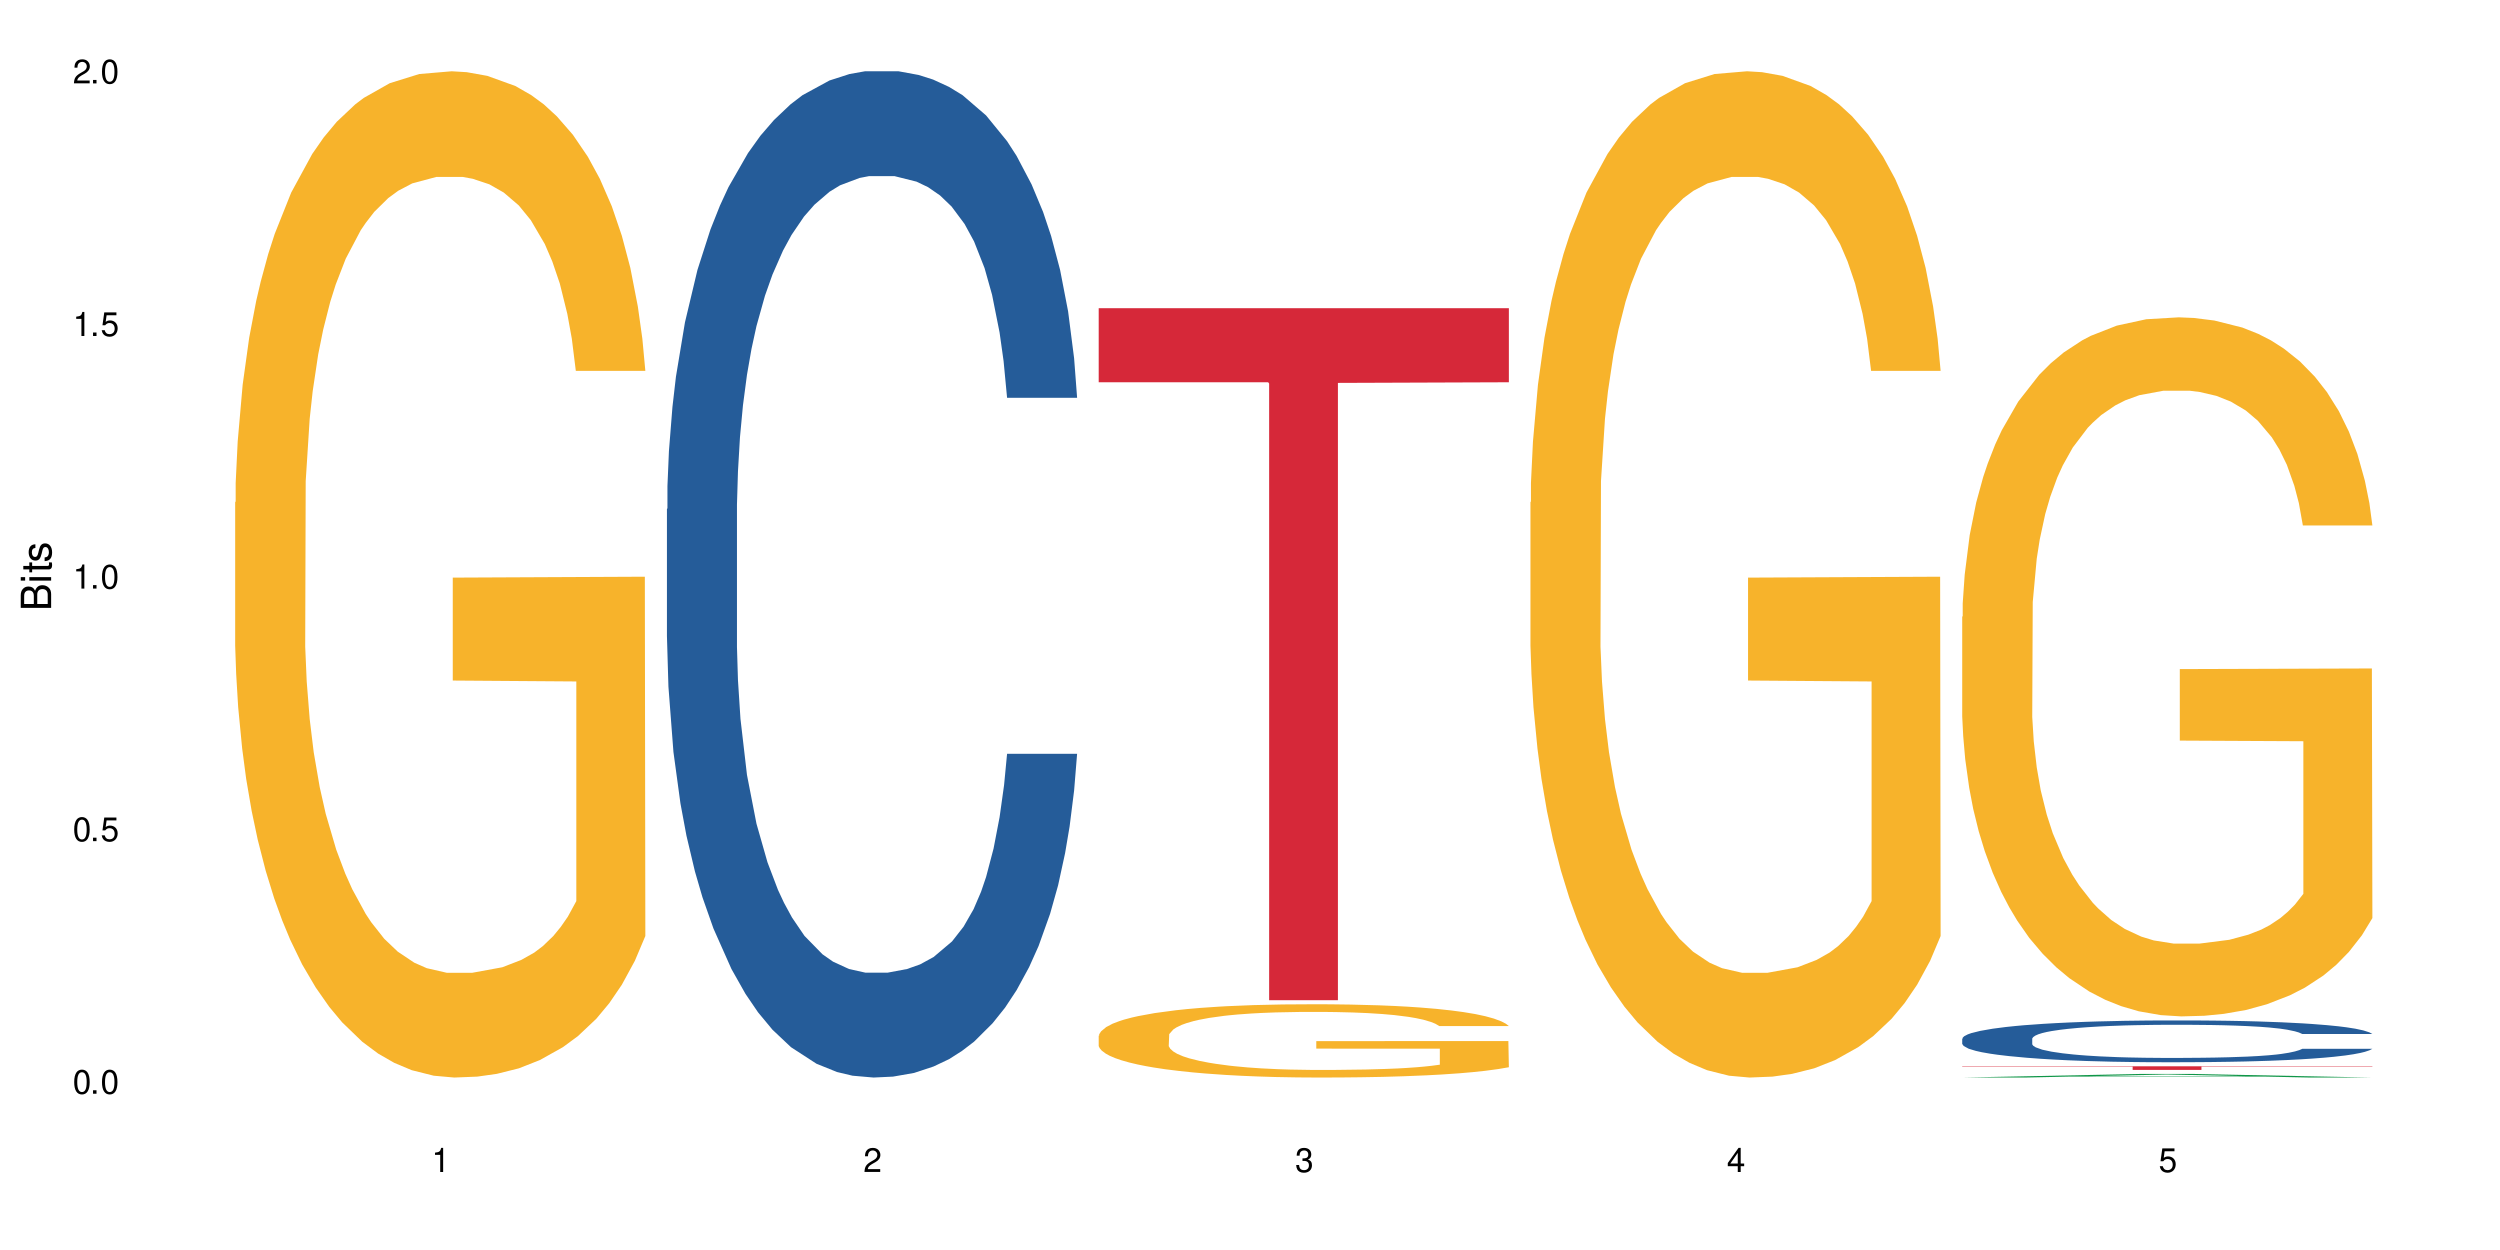 <?xml version="1.0" encoding="UTF-8"?>
<svg xmlns="http://www.w3.org/2000/svg" xmlns:xlink="http://www.w3.org/1999/xlink" width="720" height="360" viewBox="0 0 720 360">
<defs>
<g>
<g id="glyph-0-0">
</g>
<g id="glyph-0-1">
<path d="M 2.641 -6.938 C 2 -6.938 1.422 -6.656 1.078 -6.172 C 0.641 -5.562 0.406 -4.641 0.406 -3.359 C 0.406 -1.016 1.188 0.219 2.641 0.219 C 4.078 0.219 4.859 -1.016 4.859 -3.297 C 4.859 -4.641 4.656 -5.547 4.203 -6.172 C 3.844 -6.656 3.281 -6.938 2.641 -6.938 Z M 2.641 -6.188 C 3.547 -6.188 4 -5.25 4 -3.375 C 4 -1.406 3.562 -0.484 2.625 -0.484 C 1.734 -0.484 1.281 -1.438 1.281 -3.344 C 1.281 -5.25 1.734 -6.188 2.641 -6.188 Z M 2.641 -6.188 "/>
</g>
<g id="glyph-0-2">
<path d="M 1.828 -1 L 0.828 -1 L 0.828 0 L 1.828 0 Z M 1.828 -1 "/>
</g>
<g id="glyph-0-3">
<path d="M 4.562 -6.797 L 1.062 -6.797 L 0.547 -3.094 L 1.328 -3.094 C 1.719 -3.562 2.047 -3.734 2.578 -3.734 C 3.484 -3.734 4.062 -3.109 4.062 -2.094 C 4.062 -1.125 3.484 -0.531 2.578 -0.531 C 1.828 -0.531 1.375 -0.906 1.188 -1.672 L 0.328 -1.672 C 0.453 -1.109 0.547 -0.844 0.75 -0.594 C 1.125 -0.078 1.828 0.219 2.594 0.219 C 3.969 0.219 4.922 -0.781 4.922 -2.219 C 4.922 -3.562 4.031 -4.484 2.719 -4.484 C 2.25 -4.484 1.859 -4.359 1.469 -4.062 L 1.734 -5.969 L 4.562 -5.969 Z M 4.562 -6.797 "/>
</g>
<g id="glyph-0-4">
<path d="M 2.484 -4.938 L 2.484 0 L 3.328 0 L 3.328 -6.938 L 2.766 -6.938 C 2.469 -5.875 2.281 -5.734 0.984 -5.562 L 0.984 -4.938 Z M 2.484 -4.938 "/>
</g>
<g id="glyph-0-5">
<path d="M 4.859 -0.828 L 1.281 -0.828 C 1.359 -1.406 1.672 -1.781 2.5 -2.281 L 3.469 -2.828 C 4.406 -3.344 4.906 -4.062 4.906 -4.906 C 4.906 -5.484 4.672 -6.031 4.266 -6.406 C 3.859 -6.766 3.375 -6.938 2.719 -6.938 C 1.859 -6.938 1.219 -6.625 0.844 -6.031 C 0.609 -5.672 0.5 -5.234 0.484 -4.531 L 1.328 -4.531 C 1.359 -5.016 1.406 -5.281 1.531 -5.516 C 1.75 -5.938 2.188 -6.203 2.703 -6.203 C 3.469 -6.203 4.031 -5.641 4.031 -4.891 C 4.031 -4.344 3.719 -3.859 3.125 -3.516 L 2.234 -3 C 0.812 -2.172 0.406 -1.531 0.328 -0.016 L 4.859 -0.016 Z M 4.859 -0.828 "/>
</g>
<g id="glyph-0-6">
<path d="M 2.125 -3.188 L 2.578 -3.188 C 3.5 -3.188 3.984 -2.766 3.984 -1.922 C 3.984 -1.062 3.469 -0.531 2.594 -0.531 C 1.656 -0.531 1.203 -1 1.156 -2.016 L 0.312 -2.016 C 0.344 -1.453 0.438 -1.094 0.609 -0.781 C 0.953 -0.109 1.625 0.219 2.547 0.219 C 3.953 0.219 4.859 -0.625 4.859 -1.938 C 4.859 -2.828 4.516 -3.297 3.703 -3.594 C 4.344 -3.844 4.656 -4.328 4.656 -5.031 C 4.656 -6.219 3.875 -6.938 2.578 -6.938 C 1.203 -6.938 0.484 -6.172 0.453 -4.703 L 1.297 -4.703 C 1.312 -5.125 1.344 -5.359 1.453 -5.578 C 1.641 -5.969 2.062 -6.203 2.594 -6.203 C 3.344 -6.203 3.797 -5.75 3.797 -5 C 3.797 -4.516 3.609 -4.219 3.25 -4.047 C 3.016 -3.953 2.703 -3.922 2.125 -3.906 Z M 2.125 -3.188 "/>
</g>
<g id="glyph-0-7">
<path d="M 3.141 -1.672 L 3.141 0 L 3.984 0 L 3.984 -1.672 L 4.984 -1.672 L 4.984 -2.438 L 3.984 -2.438 L 3.984 -6.938 L 3.359 -6.938 L 0.266 -2.578 L 0.266 -1.672 Z M 3.141 -2.438 L 1 -2.438 L 3.141 -5.5 Z M 3.141 -2.438 "/>
</g>
<g id="glyph-1-0">
</g>
<g id="glyph-1-1">
<path d="M 0 -0.953 L 0 -4.891 C 0 -5.719 -0.234 -6.344 -0.734 -6.797 C -1.188 -7.234 -1.812 -7.469 -2.5 -7.469 C -3.547 -7.469 -4.188 -7 -4.625 -5.875 C -4.984 -6.688 -5.625 -7.094 -6.531 -7.094 C -7.172 -7.094 -7.734 -6.859 -8.141 -6.391 C -8.562 -5.922 -8.75 -5.344 -8.75 -4.5 L -8.75 -0.953 Z M -4.984 -2.062 L -7.766 -2.062 L -7.766 -4.219 C -7.766 -4.844 -7.688 -5.203 -7.453 -5.5 C -7.219 -5.812 -6.859 -5.969 -6.375 -5.969 C -5.891 -5.969 -5.531 -5.812 -5.297 -5.5 C -5.062 -5.203 -4.984 -4.844 -4.984 -4.219 Z M -0.984 -2.062 L -4 -2.062 L -4 -4.781 C -4 -5.766 -3.438 -6.359 -2.484 -6.359 C -1.547 -6.359 -0.984 -5.766 -0.984 -4.781 Z M -0.984 -2.062 "/>
</g>
<g id="glyph-1-2">
<path d="M -6.281 -1.797 L -6.281 -0.797 L 0 -0.797 L 0 -1.797 Z M -8.75 -1.797 L -8.75 -0.797 L -7.484 -0.797 L -7.484 -1.797 Z M -8.75 -1.797 "/>
</g>
<g id="glyph-1-3">
<path d="M -6.281 -3.047 L -6.281 -2.016 L -8.016 -2.016 L -8.016 -1.016 L -6.281 -1.016 L -6.281 -0.172 L -5.469 -0.172 L -5.469 -1.016 L -0.719 -1.016 C -0.078 -1.016 0.281 -1.453 0.281 -2.234 C 0.281 -2.5 0.25 -2.719 0.188 -3.047 L -0.641 -3.047 C -0.609 -2.906 -0.594 -2.766 -0.594 -2.562 C -0.594 -2.141 -0.719 -2.016 -1.156 -2.016 L -5.469 -2.016 L -5.469 -3.047 Z M -6.281 -3.047 "/>
</g>
<g id="glyph-1-4">
<path d="M -4.531 -5.25 C -5.766 -5.25 -6.469 -4.422 -6.469 -2.969 C -6.469 -1.516 -5.719 -0.562 -4.547 -0.562 C -3.562 -0.562 -3.094 -1.062 -2.734 -2.562 L -2.516 -3.484 C -2.344 -4.188 -2.094 -4.469 -1.641 -4.469 C -1.047 -4.469 -0.641 -3.875 -0.641 -3 C -0.641 -2.453 -0.797 -2 -1.062 -1.75 C -1.25 -1.594 -1.422 -1.531 -1.875 -1.469 L -1.875 -0.406 C -0.422 -0.453 0.281 -1.266 0.281 -2.922 C 0.281 -4.5 -0.5 -5.516 -1.719 -5.516 C -2.656 -5.516 -3.172 -4.984 -3.469 -3.734 L -3.703 -2.766 C -3.891 -1.953 -4.156 -1.609 -4.594 -1.609 C -5.188 -1.609 -5.547 -2.125 -5.547 -2.938 C -5.547 -3.75 -5.203 -4.172 -4.531 -4.203 Z M -4.531 -5.25 "/>
</g>
</g>
</defs>
<rect x="-72" y="-36" width="864" height="432" fill="rgb(100%, 100%, 100%)" fill-opacity="1"/>
<path fill-rule="nonzero" fill="rgb(96.863%, 70.196%, 16.863%)" fill-opacity="1" d="M 67.73 144.652 L 67.875 144.387 L 67.875 139.094 L 68.453 127.184 L 69.891 110.777 L 71.766 97.277 L 73.781 86.691 L 75.078 81.133 L 77.238 73.195 L 79.113 67.371 L 83.867 55.461 L 89.918 44.348 L 93.23 39.582 L 96.977 35.082 L 102.305 30.055 L 104.754 28.203 L 112.246 23.965 L 120.746 21.32 L 130.109 20.527 L 134.43 20.789 L 140.336 21.848 L 148.406 24.762 L 153.016 27.406 L 156.617 30.055 L 160.363 33.496 L 164.973 38.789 L 169.293 45.141 L 172.75 51.492 L 176.207 59.43 L 179.09 67.902 L 181.539 77.164 L 183.699 88.281 L 184.996 97.543 L 185.859 106.805 L 165.836 106.805 L 164.684 97.543 L 163.387 90.398 L 161.227 81.664 L 159.066 75.312 L 156.902 70.281 L 152.871 63.402 L 149.414 59.168 L 145.09 55.461 L 140.914 53.078 L 136.16 51.492 L 133.277 50.961 L 125.645 50.961 L 118.727 52.816 L 114.695 54.934 L 111.812 57.051 L 107.781 61.02 L 105.332 64.195 L 103.891 66.312 L 99.566 74.516 L 96.688 81.93 L 95.102 86.957 L 93.086 94.898 L 91.645 102.043 L 90.059 112.629 L 89.195 120.57 L 88.043 138.566 L 87.898 186.207 L 88.332 196.262 L 89.195 207.113 L 90.348 216.641 L 92.078 226.699 L 93.805 234.375 L 96.832 244.695 L 99.426 251.578 L 101.441 256.078 L 105.332 263.223 L 106.914 265.605 L 110.66 270.367 L 114.551 274.074 L 119.305 277.25 L 122.906 278.836 L 128.668 280.16 L 136.016 280.16 L 144.66 278.574 L 150.133 276.457 L 153.879 274.34 L 156.328 272.484 L 159.352 269.574 L 161.516 266.926 L 163.531 264.016 L 165.98 259.516 L 165.98 196.262 L 130.398 195.996 L 130.398 166.355 L 185.715 166.09 L 185.859 269.574 L 182.836 276.719 L 179.09 283.602 L 175.488 288.895 L 171.742 293.395 L 166.414 298.422 L 162.09 301.598 L 155.465 305.305 L 149.414 307.688 L 143.074 309.273 L 137.457 310.066 L 130.828 310.332 L 124.922 309.805 L 118.586 308.215 L 113.543 306.098 L 108.934 303.453 L 104.32 300.012 L 98.559 294.453 L 94.812 289.953 L 90.926 284.395 L 87.035 277.777 L 83.578 270.633 L 81.273 265.074 L 78.969 258.723 L 76.52 250.781 L 74.215 241.785 L 72.484 233.578 L 70.898 224.316 L 69.746 215.582 L 68.594 203.672 L 68.02 194.145 L 67.73 185.941 Z M 67.73 144.652 "/>
<path fill-rule="nonzero" fill="rgb(14.51%, 36.078%, 60%)" fill-opacity="1" d="M 192.078 146.621 L 192.223 146.355 L 192.223 140 L 192.652 129.934 L 193.664 117.215 L 194.672 108.477 L 197.266 92.844 L 200.863 77.746 L 204.609 66.09 L 207.348 59.203 L 209.797 53.902 L 215.414 44.102 L 219.016 39.07 L 222.906 34.566 L 227.66 30.062 L 231.117 27.414 L 238.898 23.176 L 244.66 21.32 L 249.125 20.527 L 258.777 20.527 L 264.539 21.586 L 268.719 22.91 L 273.328 25.031 L 277.219 27.414 L 283.988 33.242 L 290.039 40.66 L 292.777 44.898 L 297.098 53.109 L 300.41 61.055 L 302.715 67.945 L 305.309 77.746 L 307.613 89.668 L 309.344 103.176 L 310.207 114.566 L 290.039 114.566 L 289.031 103.973 L 287.879 95.758 L 285.715 84.898 L 283.555 77.215 L 280.531 69.535 L 277.793 64.5 L 274.047 59.469 L 270.734 56.289 L 267.277 53.902 L 263.965 52.316 L 257.625 50.727 L 250.277 50.727 L 247.539 51.254 L 241.922 53.375 L 238.898 55.23 L 234.574 58.938 L 231.551 62.383 L 227.949 67.68 L 225.5 72.184 L 222.473 79.07 L 220.312 85.164 L 217.863 93.906 L 216.422 100.527 L 215.129 107.945 L 213.977 116.688 L 213.109 125.957 L 212.535 135.762 L 212.246 145.297 L 212.246 186.355 L 212.535 195.895 L 213.254 207.02 L 215.129 223.18 L 217.863 237.219 L 221.035 248.344 L 224.059 256.293 L 225.789 260 L 228.094 264.238 L 231.695 269.535 L 236.879 274.836 L 239.906 276.953 L 244.516 279.074 L 249.27 280.133 L 255.609 280.133 L 261.227 279.074 L 264.973 277.75 L 268.863 275.629 L 274.191 271.125 L 277.504 266.887 L 280.387 261.855 L 282.547 256.82 L 283.988 252.582 L 286.148 244.371 L 287.879 235.363 L 289.176 226.094 L 290.039 217.086 L 310.207 217.086 L 309.344 227.684 L 308.047 238.012 L 306.75 245.695 L 304.734 254.969 L 302.426 263.18 L 299.113 272.449 L 296.379 278.543 L 292.777 285.168 L 289.461 290.199 L 285.859 294.703 L 280.531 300 L 277.074 302.648 L 273.328 305.035 L 268.863 307.152 L 263.242 309.008 L 257.191 310.066 L 251.574 310.332 L 245.523 309.801 L 241.059 308.742 L 235.152 306.359 L 227.805 301.59 L 222.473 296.559 L 218.297 291.523 L 214.695 286.227 L 210.66 279.074 L 205.477 267.418 L 202.305 258.41 L 200.145 250.992 L 197.695 240.664 L 195.969 231.391 L 193.949 216.555 L 192.508 197.746 L 192.078 183.18 Z M 192.078 146.621 "/>
<path fill-rule="nonzero" fill="rgb(96.863%, 70.196%, 16.863%)" fill-opacity="1" d="M 316.426 298.266 L 316.566 298.246 L 316.566 297.859 L 317.145 296.992 L 318.586 295.797 L 320.457 294.812 L 322.477 294.043 L 323.77 293.637 L 325.934 293.059 L 327.805 292.637 L 332.559 291.766 L 338.609 290.957 L 341.922 290.609 L 345.668 290.281 L 351 289.918 L 353.449 289.781 L 360.938 289.473 L 369.438 289.281 L 378.801 289.223 L 383.125 289.242 L 389.031 289.32 L 397.098 289.531 L 401.707 289.723 L 405.309 289.918 L 409.055 290.168 L 413.664 290.551 L 417.988 291.016 L 421.445 291.477 L 424.902 292.055 L 427.781 292.672 L 430.23 293.348 L 432.391 294.156 L 433.688 294.832 L 434.555 295.508 L 414.527 295.508 L 413.375 294.832 L 412.078 294.312 L 409.918 293.676 L 407.758 293.215 L 405.598 292.848 L 401.562 292.344 L 398.105 292.039 L 393.785 291.766 L 389.605 291.594 L 384.852 291.477 L 381.973 291.441 L 374.336 291.441 L 367.422 291.574 L 363.387 291.73 L 360.508 291.883 L 356.473 292.172 L 354.023 292.402 L 352.582 292.559 L 348.262 293.156 L 345.379 293.695 L 343.797 294.062 L 341.777 294.641 L 340.34 295.16 L 338.754 295.93 L 337.891 296.508 L 336.738 297.82 L 336.594 301.289 L 337.023 302.023 L 337.891 302.812 L 339.043 303.508 L 340.77 304.242 L 342.5 304.801 L 345.523 305.551 L 348.117 306.051 L 350.133 306.379 L 354.023 306.902 L 355.609 307.074 L 359.355 307.422 L 363.242 307.691 L 367.996 307.922 L 371.598 308.039 L 377.363 308.133 L 384.707 308.133 L 393.352 308.02 L 398.828 307.863 L 402.57 307.711 L 405.02 307.574 L 408.047 307.363 L 410.207 307.172 L 412.223 306.957 L 414.672 306.633 L 414.672 302.023 L 379.09 302.004 L 379.09 299.844 L 434.41 299.824 L 434.555 307.363 L 431.527 307.883 L 427.781 308.387 L 424.18 308.77 L 420.434 309.098 L 415.105 309.465 L 410.785 309.695 L 404.156 309.965 L 398.105 310.141 L 391.77 310.254 L 386.148 310.312 L 379.523 310.332 L 373.617 310.293 L 367.277 310.18 L 362.234 310.023 L 357.625 309.832 L 353.016 309.582 L 347.254 309.176 L 343.508 308.848 L 339.617 308.441 L 335.727 307.961 L 332.27 307.441 L 329.965 307.035 L 327.66 306.574 L 325.211 305.996 L 322.906 305.34 L 321.18 304.742 L 319.594 304.066 L 318.441 303.43 L 317.289 302.562 L 316.711 301.871 L 316.426 301.273 Z M 316.426 298.266 "/>
<path fill-rule="nonzero" fill="rgb(83.922%, 15.686%, 22.353%)" fill-opacity="1" d="M 316.426 88.758 L 434.555 88.758 L 434.555 110.09 L 385.32 110.277 L 385.32 288.059 L 365.512 288.059 L 365.512 110.465 L 365.227 110.09 L 316.426 110.09 Z M 316.426 88.758 "/>
<path fill-rule="nonzero" fill="rgb(96.863%, 70.196%, 16.863%)" fill-opacity="1" d="M 440.77 144.652 L 440.914 144.387 L 440.914 139.094 L 441.492 127.184 L 442.934 110.777 L 444.805 97.277 L 446.82 86.691 L 448.117 81.133 L 450.277 73.195 L 452.152 67.371 L 456.906 55.461 L 462.957 44.348 L 466.27 39.582 L 470.016 35.082 L 475.344 30.055 L 477.793 28.203 L 485.285 23.965 L 493.785 21.32 L 503.148 20.527 L 507.469 20.789 L 513.379 21.848 L 521.445 24.762 L 526.055 27.406 L 529.656 30.055 L 533.402 33.496 L 538.012 38.789 L 542.332 45.141 L 545.789 51.492 L 549.246 59.43 L 552.129 67.902 L 554.578 77.164 L 556.738 88.281 L 558.035 97.543 L 558.898 106.805 L 538.875 106.805 L 537.723 97.543 L 536.426 90.398 L 534.266 81.664 L 532.105 75.312 L 529.945 70.281 L 525.91 63.402 L 522.453 59.168 L 518.133 55.461 L 513.953 53.078 L 509.199 51.492 L 506.316 50.961 L 498.684 50.961 L 491.77 52.816 L 487.734 54.934 L 484.852 57.051 L 480.82 61.02 L 478.371 64.195 L 476.93 66.312 L 472.609 74.516 L 469.727 81.93 L 468.141 86.957 L 466.125 94.898 L 464.684 102.043 L 463.102 112.629 L 462.234 120.57 L 461.082 138.566 L 460.938 186.207 L 461.371 196.262 L 462.234 207.113 L 463.387 216.641 L 465.117 226.699 L 466.844 234.375 L 469.871 244.695 L 472.465 251.578 L 474.48 256.078 L 478.371 263.223 L 479.957 265.605 L 483.699 270.367 L 487.59 274.074 L 492.344 277.25 L 495.945 278.836 L 501.707 280.16 L 509.055 280.16 L 517.699 278.574 L 523.172 276.457 L 526.918 274.34 L 529.367 272.484 L 532.395 269.574 L 534.555 266.926 L 536.57 264.016 L 539.02 259.516 L 539.02 196.262 L 503.438 195.996 L 503.438 166.355 L 558.758 166.09 L 558.898 269.574 L 555.875 276.719 L 552.129 283.602 L 548.527 288.895 L 544.781 293.395 L 539.453 298.422 L 535.129 301.598 L 528.504 305.305 L 522.453 307.688 L 516.113 309.273 L 510.496 310.066 L 503.867 310.332 L 497.961 309.805 L 491.625 308.215 L 486.582 306.098 L 481.973 303.453 L 477.363 300.012 L 471.602 294.453 L 467.855 289.953 L 463.965 284.395 L 460.074 277.777 L 456.617 270.633 L 454.312 265.074 L 452.008 258.723 L 449.559 250.781 L 447.254 241.785 L 445.523 233.578 L 443.941 224.316 L 442.789 215.582 L 441.637 203.672 L 441.059 194.145 L 440.77 185.941 Z M 440.77 144.652 "/>
<path fill-rule="nonzero" fill="rgb(6.275%, 58.824%, 28.235%)" fill-opacity="1" d="M 565.117 310.332 L 565.242 310.332 L 616.355 309.297 L 631.879 309.297 L 683.246 310.332 L 665.199 310.332 L 652.324 310.062 L 595.91 310.062 L 583.293 310.332 L 565.117 310.332 L 601.34 309.949 L 647.152 309.949 L 624.309 309.465 L 623.805 309.465 L 601.211 309.949 L 601.34 309.949 Z M 565.117 310.332 "/>
<path fill-rule="nonzero" fill="rgb(14.51%, 36.078%, 60%)" fill-opacity="1" d="M 565.117 299.129 L 565.262 299.117 L 565.262 298.852 L 565.695 298.434 L 566.703 297.906 L 567.711 297.543 L 570.305 296.895 L 573.906 296.266 L 577.652 295.781 L 580.387 295.496 L 582.836 295.273 L 588.457 294.867 L 592.055 294.66 L 595.945 294.473 L 600.699 294.285 L 604.156 294.176 L 611.938 293.996 L 617.699 293.922 L 622.164 293.887 L 631.816 293.887 L 637.578 293.934 L 641.758 293.988 L 646.367 294.074 L 650.258 294.176 L 657.027 294.418 L 663.078 294.723 L 665.816 294.902 L 670.137 295.242 L 673.449 295.57 L 675.754 295.859 L 678.348 296.266 L 680.652 296.762 L 682.383 297.32 L 683.246 297.797 L 663.078 297.797 L 662.07 297.355 L 660.918 297.016 L 658.758 296.562 L 656.594 296.242 L 653.57 295.926 L 650.832 295.715 L 647.086 295.508 L 643.773 295.375 L 640.316 295.273 L 637.004 295.207 L 630.664 295.145 L 623.316 295.145 L 620.582 295.164 L 614.961 295.254 L 611.938 295.328 L 607.613 295.484 L 604.59 295.629 L 600.988 295.848 L 598.539 296.035 L 595.516 296.32 L 593.352 296.574 L 590.902 296.938 L 589.465 297.211 L 588.168 297.52 L 587.016 297.883 L 586.148 298.27 L 585.574 298.676 L 585.285 299.074 L 585.285 300.777 L 585.574 301.176 L 586.293 301.637 L 588.168 302.309 L 590.902 302.891 L 594.074 303.355 L 597.098 303.684 L 598.828 303.84 L 601.133 304.016 L 604.734 304.234 L 609.922 304.457 L 612.945 304.543 L 617.555 304.633 L 622.309 304.676 L 628.648 304.676 L 634.266 304.633 L 638.012 304.578 L 641.902 304.488 L 647.23 304.301 L 650.547 304.125 L 653.426 303.914 L 655.586 303.707 L 657.027 303.531 L 659.188 303.188 L 660.918 302.816 L 662.215 302.43 L 663.078 302.055 L 683.246 302.055 L 682.383 302.496 L 681.086 302.926 L 679.789 303.246 L 677.773 303.629 L 675.469 303.973 L 672.152 304.355 L 669.418 304.609 L 665.816 304.883 L 662.504 305.094 L 658.902 305.281 L 653.57 305.5 L 650.113 305.609 L 646.367 305.711 L 641.902 305.797 L 636.281 305.875 L 630.234 305.918 L 624.613 305.93 L 618.562 305.91 L 614.098 305.863 L 608.191 305.766 L 600.844 305.566 L 595.516 305.359 L 591.336 305.148 L 587.734 304.93 L 583.699 304.633 L 578.516 304.148 L 575.344 303.773 L 573.184 303.465 L 570.734 303.035 L 569.008 302.648 L 566.988 302.035 L 565.551 301.254 L 565.117 300.648 Z M 565.117 299.129 "/>
<path fill-rule="nonzero" fill="rgb(96.863%, 70.196%, 16.863%)" fill-opacity="1" d="M 565.117 177.621 L 565.262 177.438 L 565.262 173.762 L 565.836 165.488 L 567.277 154.09 L 569.152 144.711 L 571.168 137.355 L 572.465 133.496 L 574.625 127.98 L 576.5 123.934 L 581.254 115.66 L 587.301 107.938 L 590.617 104.629 L 594.363 101.5 L 599.691 98.008 L 602.141 96.723 L 609.633 93.781 L 618.133 91.941 L 627.496 91.391 L 631.816 91.574 L 637.723 92.309 L 645.789 94.332 L 650.402 96.168 L 654.004 98.008 L 657.746 100.398 L 662.359 104.074 L 666.68 108.488 L 670.137 112.902 L 673.594 118.418 L 676.477 124.301 L 678.926 130.738 L 681.086 138.461 L 682.383 144.895 L 683.246 151.328 L 663.223 151.328 L 662.07 144.895 L 660.773 139.93 L 658.613 133.863 L 656.453 129.449 L 654.289 125.957 L 650.258 121.176 L 646.801 118.234 L 642.477 115.66 L 638.301 114.004 L 633.547 112.902 L 630.664 112.535 L 623.031 112.535 L 616.113 113.82 L 612.082 115.293 L 609.199 116.762 L 605.168 119.52 L 602.719 121.727 L 601.277 123.199 L 596.953 128.898 L 594.074 134.047 L 592.488 137.539 L 590.473 143.055 L 589.031 148.02 L 587.445 155.375 L 586.582 160.891 L 585.43 173.395 L 585.285 206.488 L 585.719 213.477 L 586.582 221.016 L 587.734 227.637 L 589.465 234.621 L 591.191 239.953 L 594.219 247.125 L 596.812 251.906 L 598.828 255.031 L 602.719 259.996 L 604.301 261.648 L 608.047 264.961 L 611.938 267.535 L 616.691 269.742 L 620.293 270.844 L 626.055 271.762 L 633.402 271.762 L 642.047 270.66 L 647.52 269.188 L 651.266 267.719 L 653.715 266.43 L 656.738 264.41 L 658.902 262.57 L 660.918 260.547 L 663.367 257.422 L 663.367 213.477 L 627.785 213.293 L 627.785 192.699 L 683.102 192.516 L 683.246 264.41 L 680.223 269.371 L 676.477 274.152 L 672.875 277.832 L 669.129 280.957 L 663.797 284.449 L 659.477 286.656 L 652.852 289.23 L 646.801 290.887 L 640.461 291.988 L 634.844 292.539 L 628.215 292.723 L 622.309 292.355 L 615.969 291.254 L 610.93 289.781 L 606.32 287.941 L 601.707 285.555 L 595.945 281.691 L 592.199 278.566 L 588.312 274.703 L 584.422 270.109 L 580.965 265.145 L 578.66 261.281 L 576.355 256.871 L 573.906 251.355 L 571.602 245.102 L 569.871 239.402 L 568.285 232.969 L 567.133 226.898 L 565.98 218.625 L 565.406 212.008 L 565.117 206.305 Z M 565.117 177.621 "/>
<path fill-rule="nonzero" fill="rgb(83.922%, 15.686%, 22.353%)" fill-opacity="1" d="M 565.117 307.094 L 683.246 307.094 L 683.246 307.207 L 634.016 307.207 L 634.016 308.133 L 614.207 308.133 L 614.207 307.207 L 565.117 307.207 Z M 565.117 307.094 "/>
<g fill="rgb(0%, 0%, 0%)" fill-opacity="1">
<use xlink:href="#glyph-0-1" x="20.965" y="314.993"/>
<use xlink:href="#glyph-0-2" x="25.965" y="314.993"/>
<use xlink:href="#glyph-0-1" x="28.965" y="314.993"/>
</g>
<g fill="rgb(0%, 0%, 0%)" fill-opacity="1">
<use xlink:href="#glyph-0-1" x="20.965" y="242.251"/>
<use xlink:href="#glyph-0-2" x="25.965" y="242.251"/>
<use xlink:href="#glyph-0-3" x="28.965" y="242.251"/>
</g>
<g fill="rgb(0%, 0%, 0%)" fill-opacity="1">
<use xlink:href="#glyph-0-4" x="20.965" y="169.509"/>
<use xlink:href="#glyph-0-2" x="25.965" y="169.509"/>
<use xlink:href="#glyph-0-1" x="28.965" y="169.509"/>
</g>
<g fill="rgb(0%, 0%, 0%)" fill-opacity="1">
<use xlink:href="#glyph-0-4" x="20.965" y="96.767"/>
<use xlink:href="#glyph-0-2" x="25.965" y="96.767"/>
<use xlink:href="#glyph-0-3" x="28.965" y="96.767"/>
</g>
<g fill="rgb(0%, 0%, 0%)" fill-opacity="1">
<use xlink:href="#glyph-0-5" x="20.965" y="24.024"/>
<use xlink:href="#glyph-0-2" x="25.965" y="24.024"/>
<use xlink:href="#glyph-0-1" x="28.965" y="24.024"/>
</g>
<g fill="rgb(0%, 0%, 0%)" fill-opacity="1">
<use xlink:href="#glyph-0-4" x="124.297" y="337.532"/>
</g>
<g fill="rgb(0%, 0%, 0%)" fill-opacity="1">
<use xlink:href="#glyph-0-5" x="248.641" y="337.532"/>
</g>
<g fill="rgb(0%, 0%, 0%)" fill-opacity="1">
<use xlink:href="#glyph-0-6" x="372.988" y="337.532"/>
</g>
<g fill="rgb(0%, 0%, 0%)" fill-opacity="1">
<use xlink:href="#glyph-0-7" x="497.336" y="337.532"/>
</g>
<g fill="rgb(0%, 0%, 0%)" fill-opacity="1">
<use xlink:href="#glyph-0-3" x="621.684" y="337.532"/>
</g>
<g fill="rgb(0%, 0%, 0%)" fill-opacity="1">
<use xlink:href="#glyph-1-1" x="14.725" y="176.012"/>
<use xlink:href="#glyph-1-2" x="14.725" y="168.012"/>
<use xlink:href="#glyph-1-3" x="14.725" y="165.012"/>
<use xlink:href="#glyph-1-4" x="14.725" y="162.012"/>
</g>
</svg>
